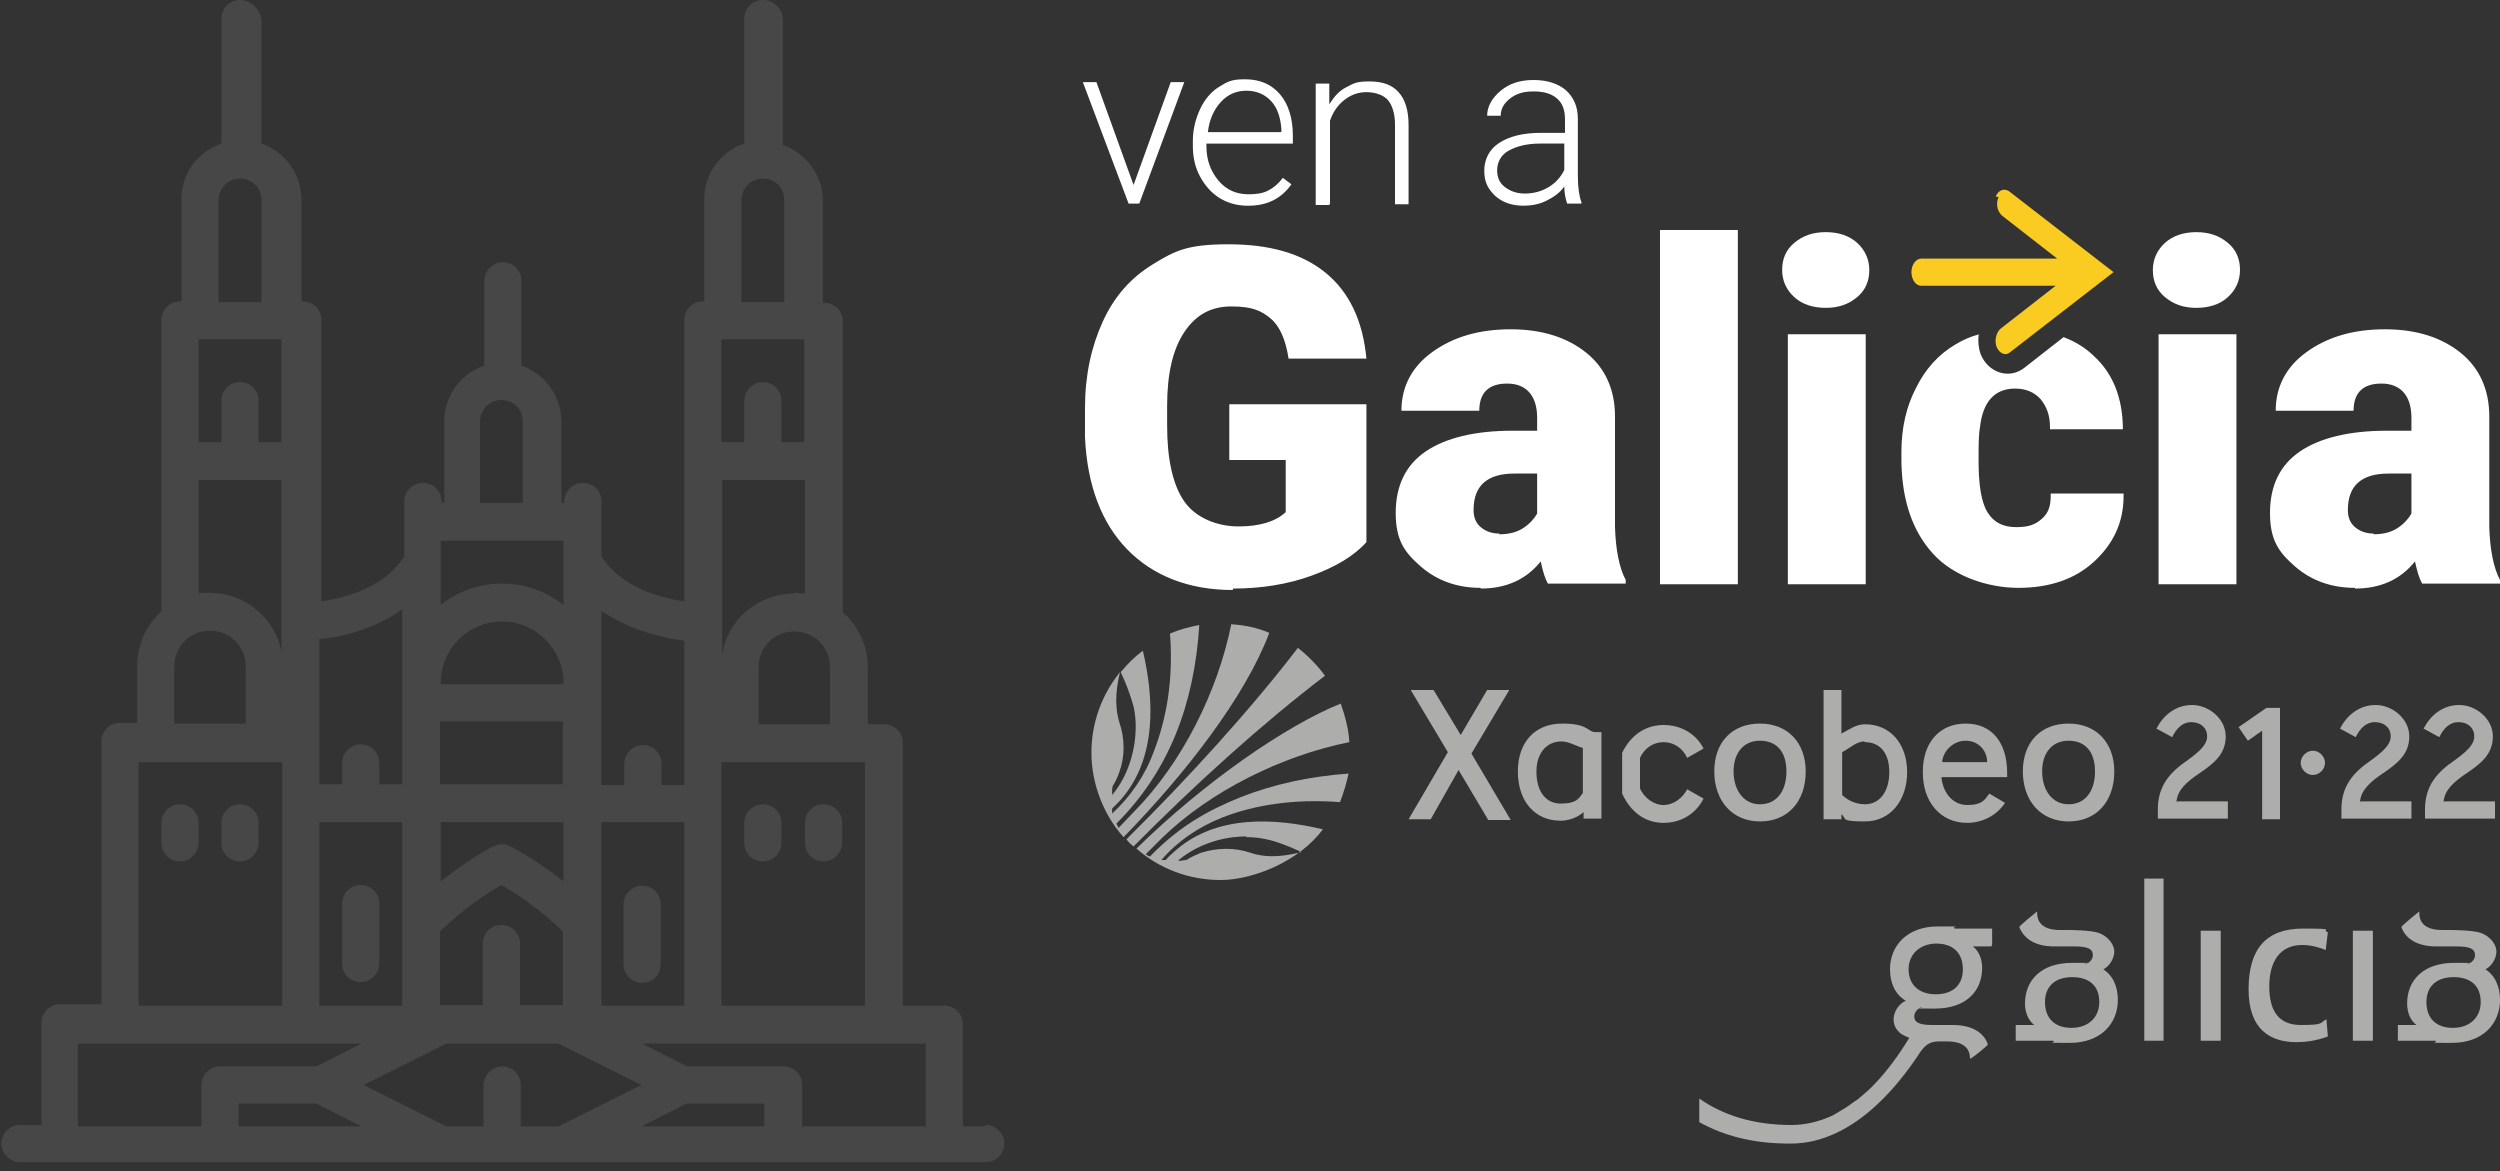 <?xml version="1.0" encoding="UTF-8"?>
<svg id="Capa_1" xmlns="http://www.w3.org/2000/svg" version="1.1" viewBox="0 0 350 164">
  <rect x="0" y="0" width="350" height="164" fill="#333333" stroke="none"/>
  <!-- Generator: Adobe Illustrator 29.1.0, SVG Export Plug-In . SVG Version: 2.1.0 Build 142)  -->
  <defs>
    <style>
      .st0 {
        fill-rule: evenodd;
      }

      .st0, .st1 {
        fill: #fffffe;
      }

      .st2 {
        fill: #fff;
      }

      .st3 {
        opacity: .6;
      }

      .st4 {
        opacity: .6;
      }

      .st5 {
        opacity: .1;
      }

      .st6 {
        fill: #facc21;
      }
    </style>
  </defs>
  <g>
    <g class="st3">
      <path class="st0" d="M185.5,94.6c-1.1-1.5-2.4-2.8-3.8-3.9-6.4,8.4-15.5,18.4-24,26.8.3.4.6.7,1,1,8.4-8.5,18-17.2,26.8-23.9"/>
      <path class="st0" d="M174.5,117.2c.9,0,1.9.1,2.8.3,1.5.3,3.7,1.2,4.9,1.8-1.7.4-4.4,1-7.1.1-2.3-.8-4.8-.7-7,0-.7.3-1.4.6-2,1,0,0-.3,0-.7.1-.3,0-.5,0-.5,0,2.6-2.2,6.1-3.4,9.6-3.4ZM188.9,103.8c-.1-1.8-.6-3.6-1.2-5.3-7.7,3.1-19.1,11-28.6,20.3,3.2,2.8,7.3,4.4,11.8,4.4s11-2.6,14.3-7.1c-6.4-1.5-15.1-2.3-21.1,3.4,0,0-.4.3-.9.9,0,0-.2,0-.3,0-.2,0-.3,0-.3,0,2.3-2.7,5.2-4.6,8.4-5.9,4.5-1.8,10.2-2.7,16.6-2.2.5-1.3.9-2.6,1.2-4-5.5.4-10.5,1.5-15.1,3.3-4.7,1.9-8.6,4.1-12.7,8.3-.2,0-.4-.2-.6-.3l2.3-2.3c6.7-6.5,16.7-11.5,26.2-13.4Z"/>
      <path class="st0" d="M172.4,87.3c-1.9,9.5-6.9,19.5-13.6,26.3l-2.2,2.3c-.1-.2-.2-.4-.3-.6,7.3-7.3,10.9-16.6,11.6-27.8-1.5.3-2.7.6-4.1,1.2.5,6.5-.5,12-2.3,16.6-1.2,3.3-3.3,6.3-5.8,8.6,0,0,0-.2,0-.4,0-.1,0-.3,0-.3.4-.4.9-.9.9-.9,5.6-6,4.9-14.8,3.4-21.2-1.2.9-2.1,1.8-3.1,3,.6,1.2,1.4,3.3,1.8,4.8.2.9.3,1.8.3,2.8,0,3.4-1.1,7-3.3,9.6,0,0,0-.3,0-.7,0-.3.1-.6.1-.6.4-.6.7-1.3.9-1.9.8-2.1.8-4.7,0-7-.8-2.7-.3-5.3.1-7-2.5,3.1-4,7-4,11.3s1.7,8.7,4.5,11.8c8.8-9,17.1-19.8,20.4-28.6-1.6-.7-3.5-1.1-5.3-1.2"/>
      <path class="st0" d="M208.3,114.7l-4.1-6.9-3.9,6.9h-3.1l5.5-9.4-5.2-8.7h3.2l3.8,6.3,3.7-6.3h3.1l-5.3,8.9,5.5,9.3h-3.2Z"/>
      <path class="st0" d="M215.1,108c0,2.8,1.3,4.5,3.4,4.5s2.5-.6,3.1-1.5v-6.3c-.9-.2-1.9-.9-3-.9-2.2,0-3.5,1.8-3.5,4.2ZM224.2,102.5v12.1h-2.5v-.9c-.8.7-2,1.2-3.2,1.2-3.7,0-6-2.8-6-6.9s2.4-6.7,6.2-6.7,3.5,1.2,4.7,1.2h.9Z"/>
      <path class="st0" d="M229.6,105.8v4.6c.6,1.3,1.9,2.3,3.3,2.3s2.7-1,3.3-2.2l2.3,1.3c-1,2-3,3.4-5.6,3.4s-4.6-1.5-5.8-4.1v-5.7c1.2-2.5,3.3-3.9,5.8-3.9s4.6,1.3,5.6,3.3l-2.3,1.3c-.6-1.3-1.8-2.2-3.3-2.2s-2.7.9-3.3,2.2"/>
      <path class="st0" d="M246.4,103.7c-2.3,0-3.7,1.7-3.7,4.3s1.4,4.6,3.7,4.6,3.7-1.8,3.7-4.6-1.4-4.3-3.7-4.3ZM252.8,108c0,4.2-2.5,7-6.4,7s-6.4-2.9-6.4-7,2.5-6.7,6.4-6.7,6.4,2.7,6.4,6.7Z"/>
      <path class="st0" d="M261,103.8c-1.1,0-2.1,1-3.1,1.5v6c.7.7,1.9,1.3,3.2,1.3,2,0,3.4-1.7,3.4-4.5s-1.4-4.2-3.4-4.2ZM261.1,101.4c3.6,0,5.9,2.8,5.9,6.7s-2.3,6.9-5.9,6.9-2.5-.4-3.3-1v.7h-2.5v-18.1h2.5v6.1c1-.5,2-1.3,3.3-1.3Z"/>
      <path class="st0" d="M278.2,106.7c0-1.6-1.2-3-3-3s-3.2,1.5-3.3,3h6.3ZM269.2,108c0-4,2.3-6.7,6-6.7s5.8,2.7,5.8,6.9v.6h-9.2c.2,2.2,1.6,3.9,3.6,3.9s2.4-.6,3.1-1.6l2.2,1.3c-1.1,1.7-3.1,2.8-5.3,2.8-3.8,0-6.2-3-6.2-7h0Z"/>
      <path class="st0" d="M289.6,103.7c-2.3,0-3.7,1.7-3.7,4.3s1.4,4.6,3.7,4.6,3.7-1.8,3.7-4.6-1.4-4.3-3.7-4.3ZM296,108c0,4.2-2.5,7-6.4,7s-6.4-2.9-6.4-7,2.5-6.7,6.4-6.7,6.4,2.7,6.4,6.7Z"/>
      <path class="st0" d="M304.8,112.2h7.1v2.4h-9.8v-1.3c0-3.3,1.7-5.2,4.2-6.9,1.5-1.1,2.7-2.1,2.7-3.3s-.9-2-2.2-2-2.1.9-2.7,2.1l-2.2-1.2c1-1.9,2.7-3.3,5-3.3s4.7,1.9,4.7,4.4-1.7,3.8-3.6,5.1c-1.8,1.2-3.2,2.4-3.3,4.1"/>
      <path class="st0" d="M330.5,112.2h7.1v2.4h-9.8v-1.3c0-3.3,1.7-5.2,4.2-6.9,1.5-1.1,2.7-2.1,2.7-3.3s-.9-2-2.2-2-2.1.9-2.7,2.1l-2.2-1.2c1-1.9,2.7-3.3,5-3.3s4.7,1.9,4.7,4.4-1.7,3.8-3.6,5.1c-1.8,1.2-3.2,2.4-3.3,4.1"/>
      <path class="st0" d="M342.2,112.2h7.1v2.4h-9.8v-1.3c0-3.3,1.7-5.2,4.2-6.9,1.5-1.1,2.7-2.1,2.7-3.3s-.9-2-2.2-2-2.1.9-2.7,2.1l-2.2-1.2c1-1.9,2.7-3.3,5-3.3s4.7,1.9,4.7,4.4-1.7,3.8-3.6,5.1c-1.8,1.2-3.2,2.4-3.3,4.1"/>
      <path class="st0" d="M319.2,99.1v15.6h-2.5v-12.4l-2,1.4-1.3-1.9,3.9-2.7h1.9Z"/>
      <path class="st0" d="M325.5,106.8c0,.9-.8,1.7-1.7,1.7s-1.7-.8-1.7-1.7.8-1.7,1.7-1.7,1.7.8,1.7,1.7"/>
    </g>
    <g>
      <path class="st2" d="M172.6,82.4c4,0,7.7-.6,11-1.8s5.9-2.7,7.7-4.7v-19.3h-19.2v7.8h7.9v7.3c-1.4,1.3-3.6,2-6.6,2s-6-1.2-7.6-3.5-2.4-5.9-2.4-10.6v-2.8c0-4.5.8-7.9,2.4-10.3s3.7-3.6,6.6-3.6,4.2.6,5.5,1.7,2.1,3,2.5,5.6h10.9c-.5-5.3-2.4-9.3-5.7-12s-7.8-4-13.6-4-7.5.9-10.6,2.8-5.4,4.5-7,8-2.5,7.5-2.5,12.1v4.1c.3,6.7,2.3,12,5.9,15.7s8.6,5.7,14.8,5.7ZM207.3,82.4c3.6,0,6.4-1.3,8.4-3.8.3,1.4.6,2.4,1,3.1h10.9v-.5c-.9-1.7-1.4-4.2-1.5-7.4v-15.5c0-3.8-1.4-6.8-4-8.9s-6.1-3.3-10.6-3.3-8.1,1.1-11,3.2-4.3,4.9-4.3,8.2h10.9c0-2.5,1.3-3.8,3.9-3.8s4.2,1.6,4.2,4.8v1.8h-3.4c-5.3,0-9.4,1-12.2,2.9s-4.2,4.8-4.2,8.6,1.2,5.5,3.5,7.5,5.1,3,8.4,3ZM209.9,74.7c-1,0-1.9-.3-2.6-.9s-1-1.4-1-2.4c0-3.4,1.9-5.1,5.7-5.1h3.2v5.6c-.4.7-1,1.4-1.9,2s-2,.9-3.4.9ZM243.3,81.8v-49.6h-10.9v49.6h10.9ZM255.6,43.1c1.8,0,3.2-.5,4.4-1.5s1.7-2.3,1.7-3.8-.6-2.8-1.7-3.8-2.6-1.5-4.4-1.5-3.2.5-4.4,1.5-1.7,2.3-1.7,3.8.6,2.8,1.7,3.8,2.6,1.5,4.4,1.5ZM261.2,81.8v-35h-10.9v35h10.9ZM277,46.9c-.1.9,0,1.9.3,2.7,1,2.5,3.9,3.6,6.1,1.9l5.5-4.3c1.6.6,3.1,1.5,4.3,2.7,2.6,2.4,3.9,5.7,4,9.8v.4s-10.2,0-10.2,0v-.3c0-1.7-.5-2.9-1.3-3.9-.9-1-2.1-1.5-3.6-1.5-2.8,0-4.5,1.8-4.9,5.4-.2,1.1-.2,2.7-.2,4.7,0,3.5.4,5.9,1.3,7.3s2.2,2,4,2,2.7-.4,3.6-1.2,1.2-1.8,1.2-3.2v-.3h10.2v.4c0,3.7-1.5,6.7-4.1,9.1-2.7,2.5-6.3,3.7-10.6,3.7s-9.1-1.6-12-4.8c-2.8-3.1-4.3-7.3-4.4-12.8v-.5s0-.5,0-.5v-.5c0-3.3.7-6.3,2-8.8,1.3-2.7,3.2-4.8,5.6-6.2,1-.6,2.1-1.1,3.3-1.4ZM307.5,32.5c1.8,0,3.2.5,4.4,1.5s1.7,2.3,1.7,3.8-.6,2.8-1.7,3.8-2.6,1.5-4.4,1.5-3.2-.5-4.4-1.5-1.7-2.3-1.7-3.8.6-2.8,1.7-3.8,2.6-1.5,4.4-1.5ZM313.1,81.8v-35h-10.9v35h10.9ZM329.7,82.4c3.6,0,6.4-1.3,8.4-3.8.3,1.4.6,2.4,1,3.1h10.9v-.5c-.9-1.7-1.4-4.2-1.5-7.4v-15.5c0-3.8-1.4-6.8-4-8.9s-6.1-3.3-10.6-3.3-8.1,1.1-11,3.2-4.3,4.9-4.3,8.2h10.9c0-2.5,1.3-3.8,3.9-3.8s4.2,1.6,4.2,4.8v1.8h-3.4c-5.3,0-9.4,1-12.2,2.9s-4.2,4.8-4.2,8.6,1.2,5.5,3.5,7.5,5.1,3,8.4,3ZM332.3,74.7c-1,0-1.9-.3-2.6-.9s-1-1.4-1-2.4c0-3.4,1.9-5.1,5.7-5.1h3.2v5.6c-.4.7-1,1.4-1.9,2s-2,.9-3.4.9Z"/>
      <path class="st6" d="M279.8,27.6c-.4.9-.2,2,.5,2.6h0s7.7,6,7.7,6h-19c-.8,0-1.4.9-1.4,1.9s.6,1.9,1.3,1.9h0s18.9,0,18.9,0l-7.7,6c-.6.5-.9,1.6-.6,2.5h0c.4,1,1.2,1.3,1.8.9h0s12.4-9.6,12.4-9.6l2.2-1.7-2.2-1.7-12.4-9.6c-.7-.5-1.5-.2-1.9.7Z"/>
      <path class="st2" d="M159.5,28.5l6.3-17h-1.9l-5.2,14.4-5.2-14.4h-1.9l6.4,17h1.5ZM174.8,28.8c2.6,0,4.6-1,6-3l-1.2-.9c-.6.8-1.3,1.4-2.1,1.8s-1.7.5-2.7.5c-1.7,0-3.1-.6-4.2-1.9-1.1-1.3-1.7-2.9-1.7-4.8v-.4h12.1v-1.1c0-2.4-.6-4.4-1.8-5.8-1.2-1.4-2.8-2.1-4.9-2.1s-2.5.4-3.7,1.1c-1.1.7-2,1.8-2.6,3.1s-1,2.8-1,4.4v.7c0,1.6.3,3,1,4.3s1.6,2.3,2.7,3,2.5,1.1,3.9,1.1ZM179.3,18.5h-10.2c.2-1.7.8-3.1,1.8-4.2s2.2-1.6,3.6-1.6,2.6.5,3.5,1.5c.9,1,1.3,2.4,1.4,4v.2ZM186.2,28.5v-11.6c.4-1.2,1.1-2.2,2-2.9s1.9-1.1,3.1-1.1,2.4.4,3,1.1,1,1.9,1,3.4v11.2h1.9v-11.1c0-2.1-.5-3.6-1.4-4.6-.9-1-2.2-1.5-4.1-1.5s-2.2.3-3.2.8-1.7,1.3-2.4,2.4v-2.9h-1.9v17h1.9ZM213.3,28.8c1.1,0,2.2-.2,3.2-.7s1.9-1.1,2.5-2c0,1,.2,1.8.4,2.4h2v-.2c-.3-.8-.5-2-.5-3.7v-8c0-1.7-.6-3-1.7-4-1.1-.9-2.6-1.4-4.5-1.4s-3.4.5-4.6,1.5-1.9,2.2-1.9,3.5h1.9c0-.9.4-1.7,1.3-2.4.9-.7,1.9-1,3.3-1s2.5.3,3.3,1,1.1,1.7,1.1,2.9v1.9h-3.4c-2.5,0-4.4.5-5.8,1.4s-2.1,2.3-2.1,3.9.5,2.5,1.5,3.5c1,.9,2.3,1.4,4,1.4ZM213.5,27.1c-1.1,0-2-.3-2.8-.9s-1.1-1.4-1.1-2.4.5-2.1,1.6-2.7,2.5-1,4.4-1h3.4v3.7c-.5,1-1.2,1.8-2.2,2.4-1,.6-2.1.9-3.4.9Z"/>
    </g>
  </g>
  <g class="st5">
    <path class="st2" d="M137.8,157.7h-3v-14.3c0-1.5-1.2-2.6-2.6-2.6h-5.8v-36.8c0-1.5-1.2-2.6-2.6-2.6h-2.3v-8c0-3.1-1.4-5.8-3.5-7.7v-40.7c0-1.5-1.2-2.6-2.6-2.6h-.2v-14.3c0-3.6-2.4-6.7-5.6-7.8V2.6C109.5,1.2,108.3,0,106.8,0s-2.6,1.2-2.6,2.6v17.5c-3.3,1.1-5.6,4.2-5.6,7.8v14.3h-.2c-1.5,0-2.6,1.2-2.6,2.6v39.4c-3.3-.5-8.8-1.9-11.6-6.3v-7.7c0-1.5-1.2-2.6-2.6-2.6s-2.6,1.2-2.6,2.6v.2h-.4v-11.4c0-3.6-2.4-6.7-5.6-7.8v-11.9c0-1.5-1.2-2.6-2.6-2.6s-2.6,1.2-2.6,2.6v11.9c-3.3,1.1-5.6,4.2-5.6,7.8v11.4h-.4v-.2c0-1.5-1.2-2.6-2.6-2.6s-2.6,1.2-2.6,2.6v7.7c-2.8,4.4-8.3,5.8-11.6,6.3v-39.4c0-1.5-1.2-2.6-2.6-2.6h-.2v-14.3c0-3.6-2.4-6.7-5.6-7.8V2.6C36.3,1.2,35.1,0,33.6,0s-2.6,1.2-2.6,2.6v17.5c-3.3,1.1-5.6,4.2-5.6,7.8v14.3h-.2c-1.5,0-2.6,1.2-2.6,2.6v40.8c-2.1,1.9-3.4,4.6-3.4,7.6v8h-2.4c-1.5,0-2.6,1.2-2.6,2.6v36.8h-5.8c-1.5,0-2.6,1.2-2.6,2.6v14.3h-3c-1.5,0-2.6,1.2-2.6,2.6s1.2,2.6,2.6,2.6h135.2c1.5,0,2.6-1.2,2.6-2.6s-1.2-2.6-2.6-2.6h0ZM129.5,157.7h-17.2v-5.8c0-1.5-1.2-2.6-2.6-2.6h-13.5l-6.3-3.2h39.7v11.6ZM72.9,157.7v-5.8c0-1.5-1.2-2.6-2.6-2.6s-2.6,1.2-2.6,2.6v5.8h-5.2l-11.6-5.8,11.6-5.8h15.7l11.6,5.8-11.6,5.8h-5.2ZM44.3,154.5l6.3,3.2h-17.2v-3.2h10.8ZM33.6,53.5c-1.5,0-2.6,1.2-2.6,2.6v5.8h-3.2v-14.4h11.6v14.4h-3.2v-5.8c0-1.5-1.2-2.6-2.6-2.6ZM44.7,115.1h11.6v25.7h-11.6v-25.7ZM78.9,95.8h-17.2v-.2c0-4.8,3.9-8.6,8.6-8.6s8.6,3.9,8.6,8.6v.2ZM61.6,101h17.2v8.8h-17.2v-8.8ZM78.9,115.1v8.3c-3.9-3.1-7.3-4.8-7.4-4.9-.7-.4-1.6-.4-2.4,0-.2,0-3.5,1.8-7.4,4.9v-8.3h17.2ZM95.8,115.1v25.7h-11.6v-25.7h11.6ZM70.2,129.5c-1.5,0-2.6,1.2-2.6,2.6v8.6h-6v-10.3c3.3-3.2,6.8-5.5,8.6-6.5,1.8,1,5.3,3.3,8.6,6.5v10.3h-6v-8.6c0-1.5-1.2-2.6-2.6-2.6ZM96.2,154.5h10.8v3.2h-17.2l6.3-3.2ZM101,140.8v-34.1h20.1v34.1h-20.1ZM106.2,101.4v-8c0-2.8,2.2-5,5-5s5,2.2,5,5v8h-10ZM111.2,83.1c-5.1,0-9.4,3.7-10.1,8.6v-24.5h11.6v15.9c-.5,0-1-.1-1.5-.1ZM101,47.5h11.6v14.4h-3.2v-5.8c0-1.5-1.2-2.6-2.6-2.6s-2.6,1.2-2.6,2.6v5.8h-3.2v-14.4ZM103.8,28c0-1.6,1.3-3,3-3s3,1.3,3,3v14.3h-6v-14.3ZM95.8,89.6v20.3h-3.2v-3c0-1.5-1.2-2.6-2.6-2.6s-2.6,1.2-2.6,2.6v3h-3.2v-24.4c4,2.8,8.7,3.8,11.6,4.2h0ZM67.2,59c0-1.6,1.3-3,3-3s3,1.3,3,3v11.4h-6v-11.4ZM78.9,75.7v3h0v6c-2.4-1.9-5.4-3-8.6-3s-6.3,1.1-8.6,3v-6h0v-3h17.2ZM56.3,85.4v24.4h-3.2v-3c0-1.5-1.2-2.6-2.6-2.6s-2.6,1.2-2.6,2.6v3h-3.2v-20.3c2.9-.3,7.6-1.3,11.6-4.2ZM30.6,28c0-1.6,1.3-3,3-3s3,1.3,3,3v14.3h-6v-14.3ZM27.8,67.2h11.6v23.9c-1-4.6-5.1-8.1-10-8.1s-1.1,0-1.6.1v-16ZM24.4,93.3c0-2.8,2.2-5,5-5s5,2.2,5,5v8h-10v-8h0ZM19.4,106.7h20.1v34.1h-20.1v-34.1ZM10.9,146.1h39.7l-6.3,3.2h-13.5c-1.5,0-2.6,1.2-2.6,2.6v5.8H10.9v-11.6Z"/>
    <path class="st2" d="M33.6,112.6c-1.5,0-2.6,1.2-2.6,2.6v2.8c0,1.5,1.2,2.6,2.6,2.6s2.6-1.2,2.6-2.6v-2.8c0-1.5-1.2-2.6-2.6-2.6Z"/>
    <path class="st2" d="M25.2,112.6c-1.5,0-2.6,1.2-2.6,2.6v2.8c0,1.5,1.2,2.6,2.6,2.6s2.6-1.2,2.6-2.6v-2.8c0-1.5-1.2-2.6-2.6-2.6Z"/>
    <path class="st2" d="M50.5,123.9c-1.5,0-2.6,1.2-2.6,2.6v8.4c0,1.5,1.2,2.6,2.6,2.6s2.6-1.2,2.6-2.6v-8.4c0-1.5-1.2-2.6-2.6-2.6Z"/>
    <path class="st2" d="M89.9,137.6c1.5,0,2.6-1.2,2.6-2.6v-8.4c0-1.5-1.2-2.6-2.6-2.6s-2.6,1.2-2.6,2.6v8.4c0,1.5,1.2,2.6,2.6,2.6Z"/>
    <path class="st2" d="M106.8,112.6c-1.5,0-2.6,1.2-2.6,2.6v2.8c0,1.5,1.2,2.6,2.6,2.6s2.6-1.2,2.6-2.6v-2.8c0-1.5-1.2-2.6-2.6-2.6Z"/>
    <path class="st2" d="M115.3,112.6c-1.5,0-2.6,1.2-2.6,2.6v2.8c0,1.5,1.2,2.6,2.6,2.6s2.6-1.2,2.6-2.6v-2.8c0-1.5-1.2-2.6-2.6-2.6Z"/>
  </g>
  <g class="st4">
    <polygon class="st1" points="302.9 145.7 300.2 145.7 300.2 123 302.9 123 302.9 145.7 302.9 145.7"/>
    <polygon class="st1" points="310.9 145.7 308.1 145.7 308.1 130.3 310.9 130.3 310.9 145.7 310.9 145.7"/>
    <path class="st1" d="M317.7,138.1c0,3,1,5.4,4.4,5.4s2.6-.3,3.6-.8l.2,2.4c-1,.4-2.6.8-4.4.8-3.6,0-6.7-1.7-6.7-7.4s2.5-8.5,7.6-8.5,2.4.2,3.5.5l-.3,2.5c-1-.4-2.1-.7-3.3-.7-3.1,0-4.6,2.3-4.6,5.8h0Z"/>
    <polygon class="st1" points="332.2 145.7 329.4 145.7 329.4 130.3 332.2 130.3 332.2 145.7 332.2 145.7"/>
    <path class="st1" d="M347.8,135.6c1.5.9,2.2,2.5,2.2,4.4,0,3.3-2.4,6-6.7,6s-1.6,0-2.4-.3h-5.2v-2.2h2.6c-.8-.6-1.3-1.7-1.3-3,0-3.3,2.3-5.7,6.6-5.7s1.4,0,1.9.2c.7-.3,1-.8,1-1.3,0-.9-.8-1.2-2.6-1.2h-2.8c-2.6,0-4.3-1-4.9-2.7,0-.2,2.5-2.2,2.5-2.2,0,0,0,.1,0,.2,0,1.5,1,2.4,3.2,2.4h1.2s3,0,4.2.4c1.4.5,2.2,1.7,2.2,2.6s-.6,2.1-1.7,2.6h0ZM347.3,140.3c0-2.3-1.4-3.5-3.8-3.5s-3.8,1.3-3.8,3.5,1.3,3.6,3.7,3.6,3.9-1.5,3.9-3.6h0Z"/>
    <path class="st1" d="M294.3,135.6c1.5.9,2.2,2.5,2.2,4.4,0,3.3-2.4,6-6.7,6s-1.6,0-2.4-.3h-5.2v-2.2h2.6c-.8-.6-1.3-1.7-1.3-3,0-3.3,2.3-5.7,6.6-5.7s1.4,0,1.9.2c.7-.3,1-.8,1-1.3,0-.9-.8-1.2-2.6-1.2h-2.8c-2.6,0-4.2-1-4.9-2.7,0-.2,2.5-2.2,2.5-2.2,0,0,0,.1,0,.2,0,1.5,1,2.4,3.2,2.4h1.2s3,0,4.2.4c1.4.5,2.2,1.7,2.2,2.6s-.6,2.1-1.7,2.6h0ZM293.9,140.3c0-2.3-1.4-3.5-3.8-3.5s-3.8,1.3-3.8,3.5,1.3,3.6,3.7,3.6,3.9-1.5,3.9-3.6h0Z"/>
    <path class="st1" d="M278.8,132.5h-2.6c.8.6,1.3,1.7,1.3,3,0,3.3-2.3,5.7-6.6,5.7s-1.4,0-1.9-.2c-.7.3-1,.8-1,1.3,0,.9.8,1.2,2.6,1.2h2.8c2.6,0,4.3,1,4.9,2.7,0,.2-2.5,2.2-2.5,2,0-1.5-1-2.4-3.2-2.4h-1.2c-1.3,0-1.9.6-2.5,1.4-6.4,9.8-13,13-18.4,12.9-5.1,0-9.2-1.1-12.6-3v-3.3c3.3,2.3,7.5,3.7,12.9,3.7,1.8,0,3.8-.4,5.9-1.4l.5-.3c.7-.4,1.5-.9,2.3-1.5l.6-.4c.8-.7,1.7-1.4,2.5-2.3,1.6-1.7,3.1-3.7,4.7-6.3-.5-.2-.9-.4-1.2-.6-.6-.5-1-1.1-1-2s.6-2.1,1.7-2.6c-1.5-.9-2.2-2.5-2.2-4.4,0-3.3,2.4-6,6.7-6s1.6,0,2.4.3h5.2v2.2h0ZM274.8,135.7c0-2.3-1.4-3.6-3.7-3.6s-3.9,1.5-3.9,3.6,1.4,3.5,3.8,3.5,3.8-1.3,3.8-3.5h0Z"/>
  </g>
</svg>